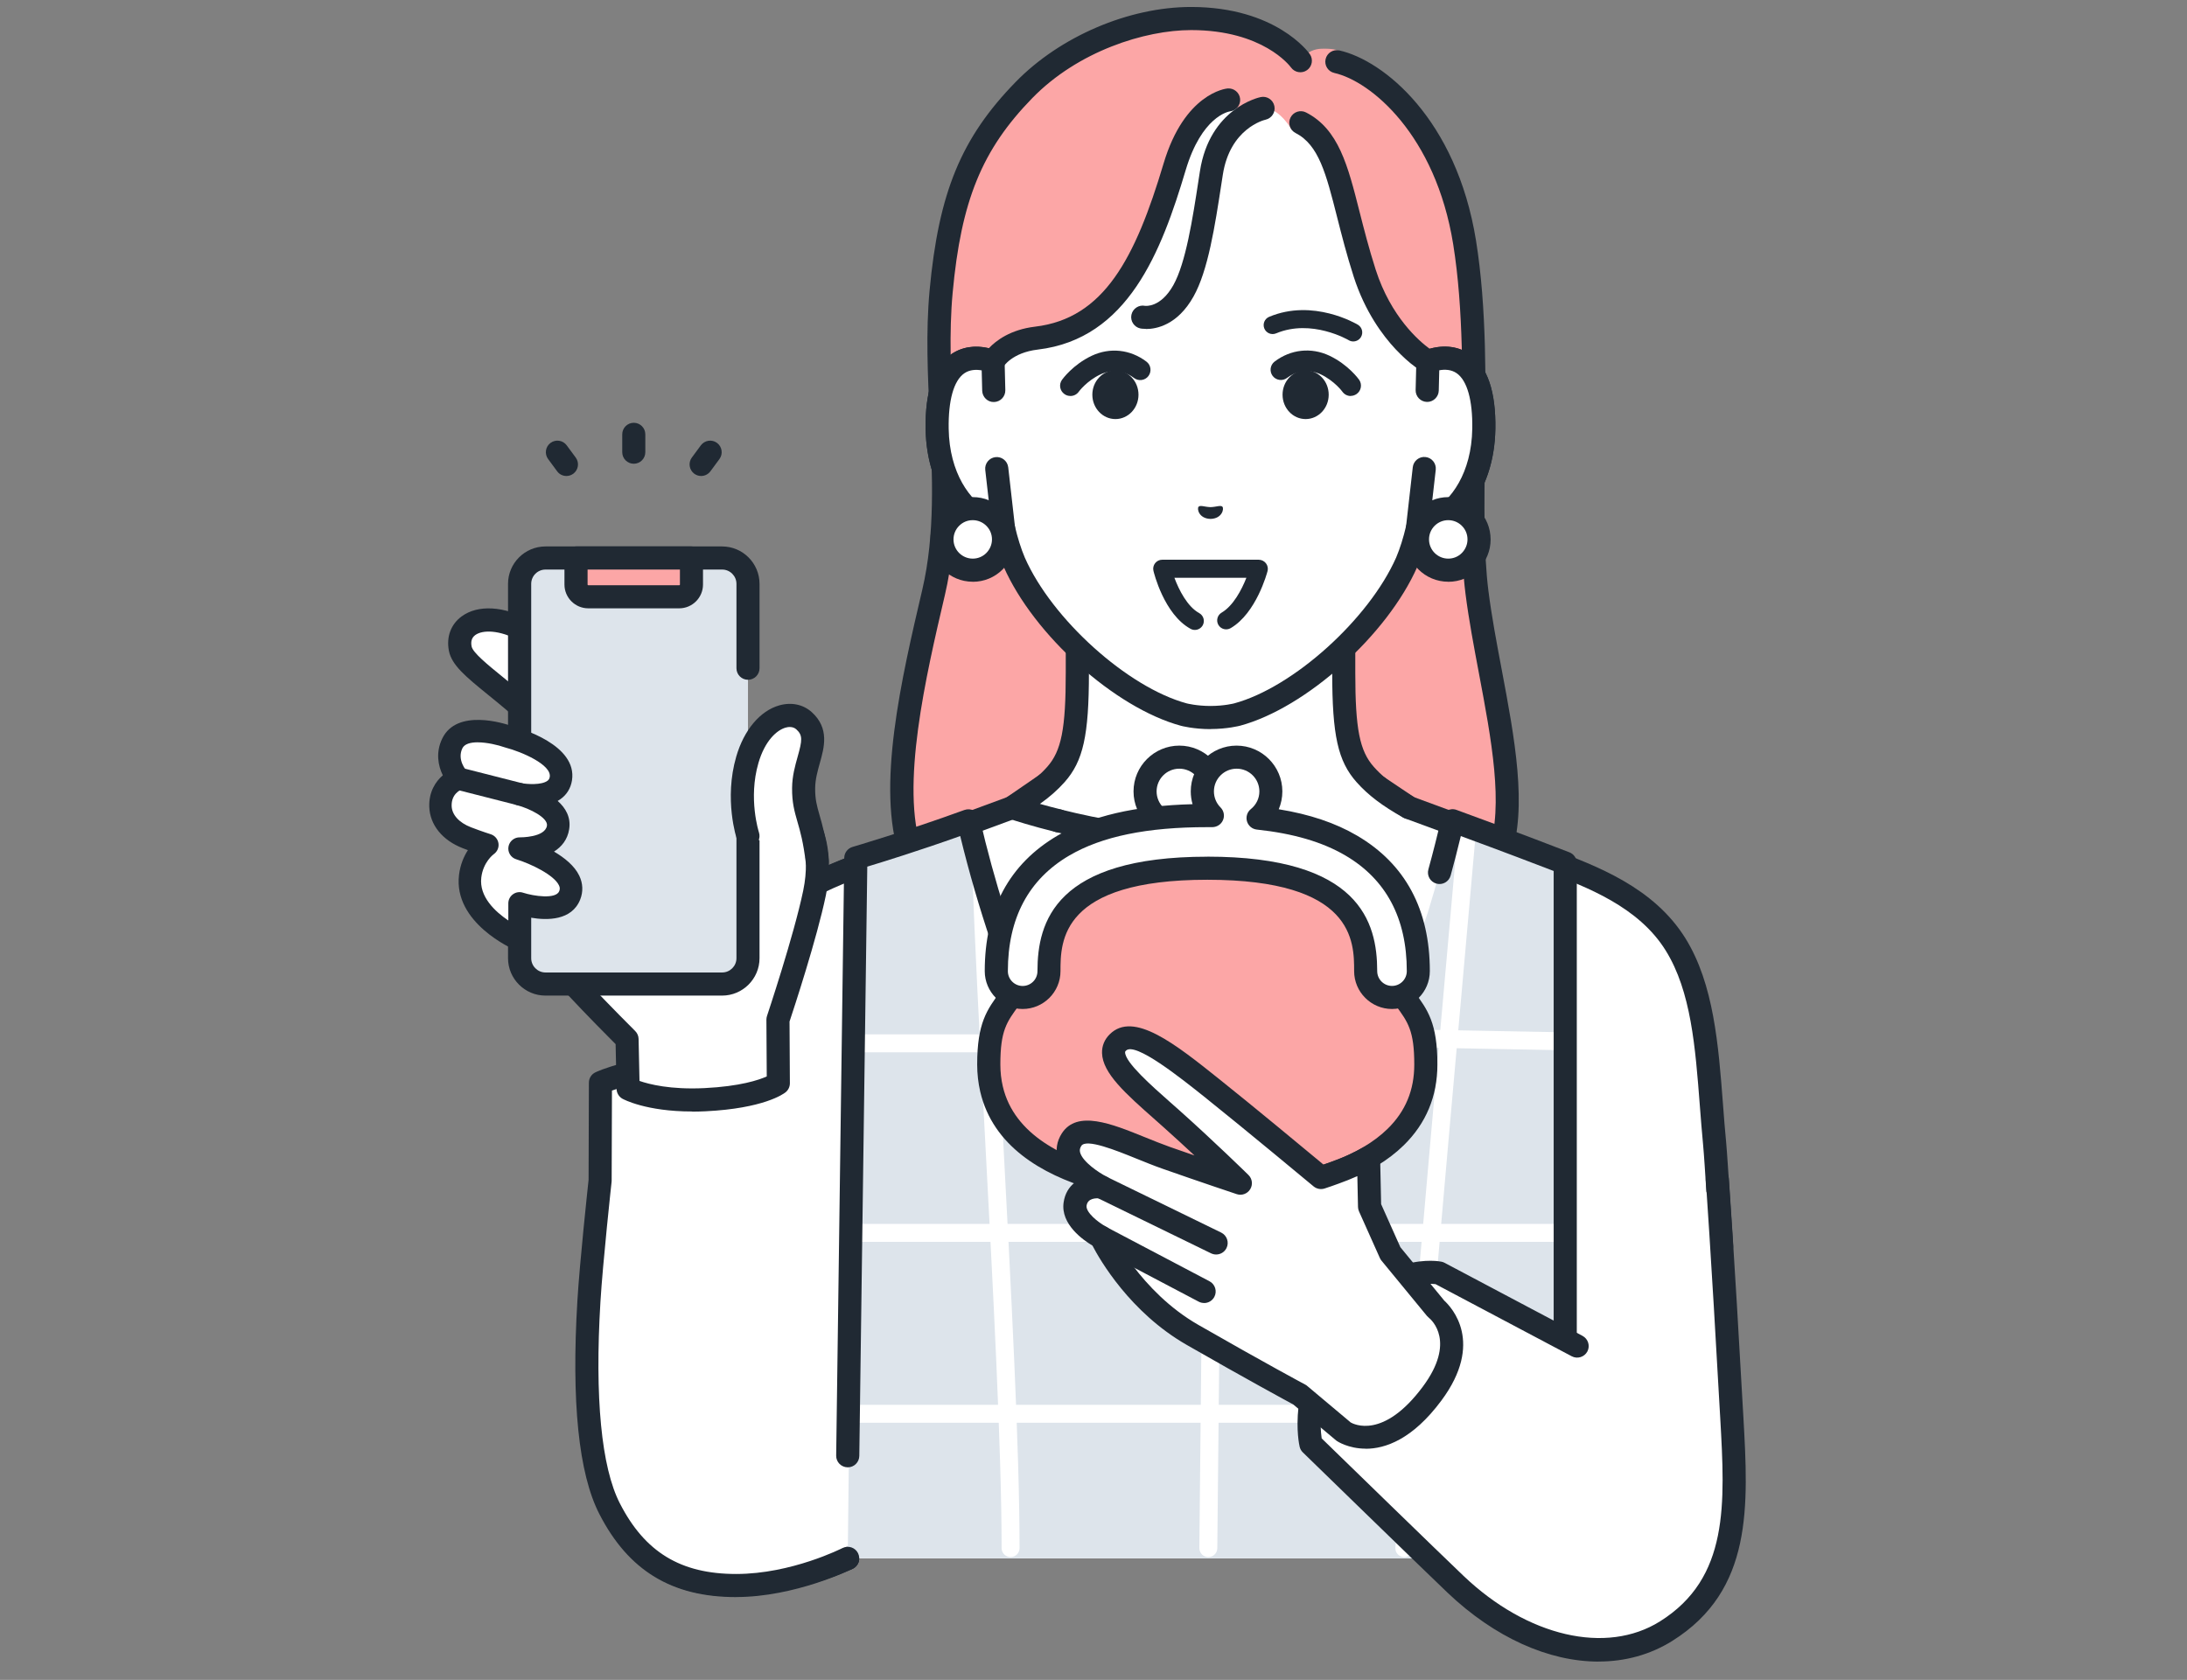 <?xml version="1.0" encoding="UTF-8"?>
<svg id="b" data-name="デザイン" xmlns="http://www.w3.org/2000/svg" viewBox="0 0 436 335">
  <rect x="0" y="0" width="436" height="335" fill="#808080" stroke="none"/>
  <g>
    <path d="M341.83,228.07c-1.36-14.21-1.25-29.21-7.78-39.74-5.75-9.26-16.13-13.35-25.56-16.88h-134.33c-9.42,3.53-19.81,7.62-25.56,16.88-6.53,10.52-6.42,25.53-7.78,39.74-.17,1.79-.79,6.95-.79,6.95l8.97,54.79,19.99,20.96h144.66l29.57-62.2-.89-13.4s-.33-5.3-.5-7.09Z" style="fill: #fff; stroke-width: 0px;"/>
    <path d="M313.65,313.07c-.33,0-.67-.07-.99-.22-1.15-.55-1.64-1.92-1.09-3.07l29.31-61.66-.85-12.8c0-.06-.33-5.29-.5-7.02-.25-2.59-.45-5.23-.65-7.78-.9-11.73-1.74-22.81-6.8-30.96-5.4-8.71-15.66-12.66-24.02-15.79h-133.5c-8.36,3.14-18.61,7.08-24.02,15.79-5.06,8.15-5.9,19.23-6.8,30.96-.19,2.55-.4,5.2-.65,7.78-.15,1.56-.62,5.51-.75,6.68l8.81,53.77,19.5,20.44c.88.92.84,2.38-.08,3.25s-2.38.84-3.25-.08l-19.99-20.96c-.32-.33-.53-.76-.61-1.22l-8.97-54.79c-.03-.21-.04-.43-.01-.64,0-.05.61-5.15.78-6.9.24-2.54.44-5.16.64-7.69.9-11.77,1.83-23.93,7.48-33.04,6.32-10.18,17.62-14.42,26.71-17.82.26-.1.53-.15.81-.15h134.33c.28,0,.55.05.81.15,9.08,3.41,20.39,7.65,26.71,17.82,5.65,9.1,6.58,21.27,7.48,33.04.19,2.53.39,5.15.64,7.69.17,1.81.49,6.95.51,7.17l.89,13.39c.03.39-.05.79-.22,1.14l-29.57,62.2c-.39.83-1.22,1.31-2.08,1.31Z" style="fill: #202933; stroke-width: 0px;"/>
  </g>
  <g>
    <path d="M148.6,188.33c-4.19,7.25-8.69,26.06-15.23,45.59-7.13,21.29-14.19,43.56-13.04,55.89,3.92,41.96,48.66,20.96,48.66,20.96l32.77-149.72-27.61,10.4c-9.42,3.53-20.1,7.45-25.56,16.88Z" style="fill: #fff; stroke-width: 0px;"/>
    <path d="M146.15,318.34c-5.05,0-10.23-.93-14.79-3.53-7.72-4.41-12.2-12.75-13.32-24.78-1.18-12.69,5.84-35.04,13.14-56.84,2.38-7.1,4.52-14.23,6.41-20.52,3.47-11.54,6.21-20.65,9.01-25.49,5.8-10.03,16.75-14.14,26.4-17.76l27.95-10.53c1.19-.45,2.52.15,2.97,1.34s-.15,2.52-1.34,2.97l-27.96,10.53c-8.93,3.35-19.05,7.14-24.03,15.75-2.53,4.37-5.33,13.7-8.58,24.51-1.9,6.32-4.06,13.49-6.46,20.66-7.14,21.33-14.03,43.15-12.93,54.95.98,10.45,4.68,17.59,11.02,21.21,13.31,7.61,34.16-2.02,34.37-2.12,1.15-.54,2.52-.04,3.06,1.11.54,1.15.04,2.52-1.11,3.06-.66.31-11.88,5.49-23.82,5.49Z" style="fill: #202933; stroke-width: 0px;"/>
  </g>
  <g>
    <g>
      <path d="M259.24,12.1s-5.91-8.38-21.71-8.41c-10.55-.02-24.15,4.77-33.39,14.26-10.11,10.37-14.71,20.59-16.53,40.22-1.81,19.64,3.04,40.57-1.5,59.93-4.08,17.44-9.07,39.09-4.52,52.12,8.13,23.29,38.26,20.79,38.26,20.79h40.83s30.12,2.5,38.26-20.79c4.55-13.03-2.28-34.35-4.52-52.12-2.24-17.77,1.32-46.24-2.46-69.75-3.78-23.51-16.44-35.59-24.11-37.31,0,0,.04-1.49-4.48-1.32-2.84.11-4.14,2.39-4.14,2.39Z" style="fill: #fca6a6; stroke-width: 0px;"/>
      <path d="M262.92,193.37c-1.21,0-2.02-.04-2.31-.06h-40.68c-2.1.14-32.15,1.61-40.51-22.33-4.82-13.82.32-35.76,4.45-53.4,2.58-11.01,2.02-22.9,1.48-34.39-.39-8.32-.8-16.92-.03-25.23,1.81-19.57,6.3-30.47,17.17-41.62,8.86-9.09,22.57-14.95,34.96-14.95h.08c16.8.04,23.32,9.01,23.59,9.39.73,1.04.48,2.48-.55,3.21-1.04.73-2.46.49-3.2-.54-.25-.34-5.61-7.42-19.84-7.45h-.06c-9.2,0-22.54,4.19-31.67,13.56-10.03,10.29-14.19,20.45-15.88,38.83-.74,7.99-.34,16.43.05,24.59.56,11.81,1.13,24.01-1.59,35.65-3.78,16.16-8.97,38.28-4.59,50.83,7.44,21.31,35.61,19.28,35.9,19.25.06,0,.13,0,.19,0h40.83c.06,0,.13,0,.19,0,.28.02,28.45,2.05,35.89-19.25,3.05-8.73.51-22.15-1.94-35.13-1-5.31-2.04-10.8-2.69-15.94-1-7.93-.87-17.9-.73-28.46.17-13.21.37-28.18-1.72-41.22-3.51-21.8-16.4-32.52-23.7-34.16-1.24-.28-2.02-1.51-1.74-2.75.28-1.24,1.51-2.02,2.75-1.74,8.81,1.98,23.34,13.71,27.24,37.92,2.16,13.43,1.96,28.61,1.78,42.01-.14,10.39-.27,20.21.69,27.82.63,5,1.65,10.42,2.64,15.66,2.56,13.57,5.22,27.61,1.76,37.5-7.22,20.66-30.58,22.39-38.2,22.39Z" style="fill: #202933; stroke-width: 0px;"/>
    </g>
    <g>
      <path d="M220.34,299.85l-26.41-23.53-11.74-108.06,19.58-7.21,6.84-4.7s21.33-2.04,32.72-2.04,33.27,2.52,33.27,2.52l6.29,4.22,19.58,7.21-11.74,108.06-26.41,23.53h-41.96Z" style="fill: #fff; stroke-width: 0px;"/>
      <path d="M262.31,302.15h-41.96c-.56,0-1.11-.21-1.53-.58l-26.41-23.53c-.43-.38-.7-.9-.76-1.47l-11.74-108.06c-.11-1.05.5-2.04,1.49-2.41l19.31-7.11,6.6-4.54c.32-.22.7-.36,1.09-.39.88-.08,21.57-2.05,32.93-2.05s32.62,2.43,33.53,2.53c.37.04.72.17,1.02.38l6.06,4.06,19.33,7.12c.99.37,1.61,1.36,1.49,2.41l-11.74,108.06c-.06.57-.33,1.09-.76,1.47l-26.41,23.53c-.42.38-.97.58-1.53.58ZM221.22,297.54h40.21l25.1-22.36,11.46-105.39-17.9-6.59c-.17-.06-.33-.15-.49-.25l-5.82-3.9c-3.48-.39-22.48-2.44-32.45-2.44s-28.39,1.64-31.91,1.97l-6.34,4.36c-.16.11-.33.2-.51.26l-17.9,6.59,11.46,105.39,25.1,22.36Z" style="fill: #202933; stroke-width: 0px;"/>
    </g>
    <g>
      <path d="M272.16,154.46c-3.28-3.69-4.28-8.4-4.28-20.35v-37.17l-26.56,6.54-26.56-6.54v37.17c0,11.96-1,16.66-4.28,20.35-1.72,1.93-4.11,4.02-8.72,6.59,1.32.44,4.63,1.49,9.21,2.63l69.9-2.63c-4.61-2.57-7-4.65-8.72-6.59Z" style="fill: #fff; stroke-width: 0px;"/>
      <path d="M210.98,165.98c-.18,0-.37-.02-.56-.07-4.7-1.17-8.12-2.26-9.37-2.68-.87-.29-1.48-1.06-1.57-1.97-.09-.91.37-1.78,1.17-2.23,4.73-2.64,6.83-4.65,8.12-6.1,2.83-3.19,3.7-7.59,3.7-18.82v-37.17c0-.71.33-1.38.88-1.81.56-.44,1.28-.59,1.97-.42l26.01,6.4,26.01-6.4c.69-.17,1.41-.01,1.97.42.56.44.88,1.1.88,1.81v37.17c0,11.24.86,15.63,3.7,18.82,1.29,1.46,3.38,3.46,8.12,6.1,1.11.62,1.51,2.02.89,3.13-.62,1.11-2.02,1.51-3.13.89-4.17-2.32-7.04-4.5-9.32-7.07-3.72-4.19-4.86-9.3-4.86-21.88v-34.23l-23.7,5.84c-.36.09-.74.09-1.1,0l-23.7-5.84v34.23c0,12.58-1.14,17.69-4.86,21.88-1.37,1.54-2.96,2.95-4.91,4.33,1.24.35,2.66.73,4.24,1.12,1.23.31,1.98,1.56,1.68,2.79-.26,1.05-1.2,1.75-2.23,1.75Z" style="fill: #202933; stroke-width: 0px;"/>
    </g>
    <g>
      <path d="M241.33,167.77c4.92,0,12.43-.69,18.96-1.52l-49.31-2.57c7.67,1.91,18.91,4.09,30.35,4.09Z" style="fill: #fff; stroke-width: 0px;"/>
      <path d="M241.33,170.07c-11.76,0-23.3-2.26-30.9-4.16-1.23-.31-1.98-1.56-1.68-2.79.31-1.23,1.56-1.98,2.79-1.68,7.35,1.84,18.49,4.02,29.79,4.02,4.26,0,11.24-.56,18.67-1.5,1.24-.16,2.41.73,2.57,1.99.16,1.26-.73,2.41-2,2.57-7.61.96-14.81,1.54-19.25,1.54Z" style="fill: #202933; stroke-width: 0px;"/>
    </g>
  </g>
  <g>
    <g>
      <path d="M252.83,21.61c-2.84-.87-14.87-1-18.64,11.67-5.34,17.93-11.81,32.29-27.54,34.16-6.56.78-8.66,4.67-8.66,4.67h0s0,0,0,0c-4.8-1.82-11.37-.63-11.14,13.42.2,12.45,7.7,19.12,13.23,19.81h0c.55,2.38,1.25,4.7,2.14,6.77,5.73,13,21.28,27,33.8,30.39,0,0,2.24.59,5.32.59s5.32-.59,5.32-.59c12.52-3.39,28.07-17.39,33.8-30.39.88-2.07,1.58-4.39,2.14-6.77h0c5.53-.69,13.03-7.36,13.23-19.81.23-14.06-6.34-15.24-11.14-13.42,0,0,0,0,0,0h0s-8.51-4.88-12.6-17.61c-4.89-15.21-6.85-24.63-14.58-28.61,0,0-.56-1.05-1.55-2.14-.79-.87-1.85-1.76-3.12-2.15Z" style="fill: #fff; stroke-width: 0px;"/>
      <path d="M228.48,65.59c-.65,0-1.07-.08-1.13-.09-1.24-.26-2.05-1.48-1.79-2.72.26-1.24,1.48-2.05,2.72-1.79.08,0,3.09.42,5.64-4.13,2.48-4.43,3.84-13.22,5.03-20.98l.27-1.74c1.94-12.49,11.69-14.7,12.11-14.78,1.24-.27,2.47.53,2.73,1.78.26,1.24-.52,2.45-1.76,2.73-.32.07-7.09,1.75-8.52,10.99l-.27,1.74c-1.31,8.54-2.67,17.37-5.57,22.53-3.21,5.73-7.45,6.48-9.45,6.48Z" style="fill: #202933; stroke-width: 0px;"/>
      <path d="M241.33,145.4c-3.35,0-5.81-.64-5.91-.67-13.15-3.57-29.32-18.08-35.32-31.69-.72-1.69-1.36-3.6-1.92-5.73-6.74-1.8-13.45-9.59-13.65-21.75-.12-7.43,1.58-12.44,5.05-14.88,2.11-1.48,4.75-1.91,7.56-1.24,1.44-1.53,4.29-3.71,9.22-4.3,13.74-1.63,19.98-13.66,25.61-32.53,4.17-14,12.4-14.94,12.75-14.97,1.26-.11,2.39.81,2.51,2.07.12,1.25-.79,2.36-2.03,2.5-.31.05-5.63,1.02-8.82,11.71-4.83,16.2-11.48,33.65-29.48,35.79-5.17.61-6.86,3.4-6.93,3.51-.57.98-1.78,1.41-2.82,1.02h0c-1.13-.43-3.27-.97-4.93.2-2.09,1.47-3.18,5.38-3.09,11.04.18,11.17,6.67,17,11.21,17.57.96.12,1.74.82,1.96,1.76.57,2.45,1.25,4.6,2.01,6.39,5.41,12.28,20.51,25.88,32.29,29.07,0,0,2,.51,4.72.51s4.72-.51,4.74-.52c11.76-3.19,26.85-16.79,32.28-29.09.75-1.77,1.43-3.92,2-6.36.22-.94,1-1.64,1.96-1.76,4.55-.57,11.03-6.39,11.21-17.56.09-5.65-1.01-9.57-3.09-11.04-1.66-1.17-3.8-.62-4.93-.2-.15.06-.3.1-.46.12-1.94.32-6.01-3.89-6.8-4.73-2.57-2.74-6.1-7.47-8.35-14.45-1.4-4.35-2.41-8.35-3.31-11.88-2.2-8.67-3.65-14.41-8.29-16.79-1.13-.58-1.58-1.97-.99-3.1.58-1.13,1.97-1.58,3.1-.99,6.48,3.33,8.32,10.58,10.64,19.75.88,3.46,1.88,7.39,3.23,11.6,3.03,9.41,8.67,14.25,10.76,15.77,2.96-.83,5.8-.46,8.05,1.12,3.47,2.44,5.17,7.44,5.05,14.88-.2,12.16-6.91,19.95-13.65,21.75-.55,2.12-1.19,4.04-1.9,5.7-6.01,13.64-22.18,28.15-35.32,31.71-.12.03-2.58.67-5.93.67Z" style="fill: #202933; stroke-width: 0px;"/>
      <g>
        <path d="M284.68,72.11l-.14,5.76-.59,15.57-1.35,11.9c5.53-.69,13.03-7.36,13.23-19.81.23-14.06-6.34-15.24-11.14-13.42Z" style="fill: #fff; stroke-width: 0px;"/>
        <path d="M282.59,107.64c-.6,0-1.18-.24-1.62-.67-.5-.5-.75-1.2-.67-1.9l1.35-11.9c.14-1.26,1.29-2.18,2.55-2.03,1.26.14,2.17,1.28,2.03,2.55l-.95,8.34c3.97-2.17,8.09-7.67,8.23-16.55.09-5.65-1.01-9.57-3.09-11.04-1.1-.77-2.4-.8-3.49-.6l-.1,4.06c-.03,1.27-1.12,2.29-2.36,2.25-1.27-.03-2.28-1.09-2.25-2.36l.14-5.76c.02-.94.61-1.77,1.49-2.1,3.42-1.3,6.69-1.04,9.21.73,3.47,2.44,5.17,7.44,5.05,14.88-.21,13.12-8.01,21.16-15.25,22.06-.09.01-.19.02-.28.02Z" style="fill: #202933; stroke-width: 0px;"/>
      </g>
      <g>
        <path d="M198.12,77.86l-.14-5.76c-4.8-1.82-11.37-.64-11.14,13.42.2,12.45,7.7,19.12,13.23,19.81l-1.35-11.9-.59-15.57Z" style="fill: #fff; stroke-width: 0px;"/>
        <path d="M200.06,107.64c-.09,0-.19,0-.28-.02-7.23-.9-15.03-8.94-15.25-22.06-.12-7.43,1.58-12.44,5.05-14.88,2.52-1.77,5.79-2.03,9.21-.73.88.33,1.46,1.16,1.49,2.1l.14,5.76c.03,1.27-.98,2.33-2.25,2.36-1.26.05-2.32-.98-2.36-2.25l-.1-4.06c-1.09-.19-2.39-.17-3.49.6-2.09,1.47-3.18,5.38-3.09,11.04.14,8.88,4.27,14.38,8.24,16.55l-.95-8.34c-.14-1.26.76-2.4,2.03-2.55,1.26-.15,2.4.76,2.55,2.03l1.35,11.9c.08.7-.17,1.4-.67,1.9-.43.43-1.02.67-1.62.67Z" style="fill: #202933; stroke-width: 0px;"/>
      </g>
    </g>
    <g>
      <g>
        <path d="M282.59,107.57c0,3.39,2.75,6.14,6.14,6.13,3.39,0,6.14-2.75,6.13-6.14,0-3.39-2.75-6.14-6.14-6.13-3.39,0-6.14,2.75-6.13,6.14Z" style="fill: #fff; stroke-width: 0px;"/>
        <path d="M288.73,116.01c-4.65,0-8.44-3.78-8.44-8.43h0c0-2.26.88-4.38,2.47-5.97,1.59-1.6,3.71-2.47,5.97-2.48h0c2.25,0,4.37.88,5.96,2.47,1.6,1.59,2.47,3.71,2.48,5.97,0,2.25-.87,4.37-2.47,5.97-1.59,1.6-3.71,2.48-5.97,2.48h0ZM284.89,107.57c0,2.11,1.72,3.83,3.84,3.83h0c1.02,0,1.99-.4,2.71-1.13.72-.73,1.12-1.69,1.12-2.71,0-1.03-.4-1.99-1.13-2.71-.72-.72-1.69-1.12-2.71-1.12h0c-2.12,0-3.84,1.72-3.83,3.84h0Z" style="fill: #202933; stroke-width: 0px;"/>
      </g>
      <g>
        <path d="M187.79,107.57c0,3.39,2.75,6.14,6.14,6.13,3.39,0,6.14-2.75,6.13-6.14s-2.75-6.14-6.14-6.13c-3.39,0-6.14,2.75-6.13,6.14Z" style="fill: #fff; stroke-width: 0px;"/>
        <path d="M193.93,116.01c-4.65,0-8.44-3.78-8.44-8.43h0c0-2.26.88-4.38,2.47-5.97,1.59-1.6,3.71-2.47,5.97-2.48h0c2.25,0,4.37.88,5.96,2.47,1.6,1.59,2.47,3.71,2.48,5.97,0,2.25-.87,4.37-2.47,5.97-1.59,1.6-3.71,2.48-5.97,2.48h0ZM190.09,107.57c0,2.11,1.72,3.83,3.84,3.83h0c1.02,0,1.99-.4,2.71-1.13.72-.73,1.12-1.69,1.12-2.71,0-1.03-.4-1.99-1.13-2.71-.72-.72-1.69-1.12-2.71-1.12h0c-1.03,0-1.99.4-2.71,1.13-.72.72-1.12,1.69-1.12,2.71h0Z" style="fill: #202933; stroke-width: 0px;"/>
      </g>
    </g>
    <g>
      <path d="M238.95,101.06c.33-.38,1.22.04,2.38.07,1.17-.03,2.06-.45,2.38-.07.34.39-.05,2.36-2.38,2.42-2.33-.06-2.73-2.02-2.39-2.42Z" style="fill: #202933; stroke-width: 0px;"/>
      <path d="M238.21,125.62c-.29,0-.59-.07-.86-.22-5.28-2.89-7.32-11.21-7.4-11.57-.13-.53,0-1.1.34-1.53.34-.43.86-.68,1.4-.68h19.27c.55.01,1.08.27,1.42.71.34.44.46,1.01.32,1.55-.09.34-2.23,8.38-7.35,11.38-.86.5-1.95.21-2.45-.64-.5-.85-.21-1.95.64-2.45,2.32-1.36,4-4.56,4.94-6.95h-14.35c.91,2.44,2.59,5.75,4.94,7.04.87.48,1.18,1.56.71,2.43-.33.59-.94.93-1.57.93Z" style="fill: #202933; stroke-width: 0px;"/>
      <g>
        <path d="M213.38,78.96c-.41,0-.83-.12-1.18-.38-.92-.65-1.14-1.92-.48-2.84.09-.12,2.16-3.01,5.92-4.79,3.62-1.71,7.7-1.28,10.92,1.17.9.68,1.07,1.97.39,2.87-.68.9-1.97,1.07-2.87.39-2.92-2.22-5.86-1.12-6.69-.72-2.76,1.31-4.32,3.44-4.33,3.46-.4.56-1.03.85-1.67.85Z" style="fill: #202933; stroke-width: 0px;"/>
        <ellipse cx="222.37" cy="78.71" rx="4.6" ry="4.86" style="fill: #202933; stroke-width: 0px;"/>
        <path d="M269.28,78.97c-.64,0-1.27-.3-1.67-.87,0-.01-1.57-2.15-4.33-3.46-.83-.39-3.76-1.5-6.69.72-.9.68-2.18.51-2.87-.39-.68-.9-.51-2.18.39-2.87,3.21-2.44,7.3-2.88,10.92-1.17,3.76,1.78,5.83,4.67,5.92,4.79.65.92.43,2.2-.49,2.85-.36.25-.77.38-1.18.38Z" style="fill: #202933; stroke-width: 0px;"/>
        <path d="M269.78,68.09c-.31,0-.63-.08-.92-.26-.07-.04-7.38-4.32-14.46-1.35-.91.38-1.96-.05-2.34-.96-.38-.91.05-1.96.96-2.34,8.77-3.68,17.33,1.37,17.69,1.58.85.51,1.12,1.61.61,2.46-.34.56-.93.87-1.54.87Z" style="fill: #202933; stroke-width: 0px;"/>
        <ellipse cx="260.29" cy="78.71" rx="4.6" ry="4.86" style="fill: #202933; stroke-width: 0px;"/>
      </g>
    </g>
  </g>
  <g>
    <path d="M289.58,163.67c-1.44,6.25-3.11,12.36-4.93,18.31l-7.29,20.92c-15.69,40.31-36.03,63.5-36.03,63.5,0,0-34.43-42.81-48.26-102.73-12.06,4.39-22.46,7.41-22.46,7.41l-1.61,139.68h143.04s0-138.65,0-138.65c0,0-10.4-4.05-22.46-8.44Z" style="fill: #dde4eb; stroke-width: 0px;"/>
    <g>
      <path d="M201.47,310.51c-.99,0-1.79-.8-1.79-1.79,0-19.62-1.7-51.69-3.35-82.71-1.05-19.8-2.04-38.49-2.48-52.12-.03-.99.74-1.82,1.73-1.85,1.03-.03,1.82.74,1.85,1.73.44,13.59,1.43,32.27,2.48,52.05,1.65,31.06,3.35,63.18,3.35,82.9,0,.99-.8,1.79-1.79,1.79Z" style="fill: #fff; stroke-width: 0px;"/>
      <path d="M279.96,310.51s-.1,0-.14,0c-.99-.08-1.72-.94-1.64-1.93,2.36-29.65,12.48-142.84,12.58-143.98.09-.98.94-1.71,1.94-1.62.98.09,1.71.96,1.62,1.94-.1,1.14-10.21,114.31-12.58,143.95-.07.94-.86,1.65-1.78,1.65Z" style="fill: #fff; stroke-width: 0px;"/>
      <path d="M240.89,310.51h-.02c-.99-.01-1.78-.82-1.77-1.81l.43-42.31c.01-.98.81-1.77,1.79-1.77h.02c.99,0,1.78.82,1.77,1.81l-.43,42.31c0,.98-.81,1.77-1.79,1.77Z" style="fill: #fff; stroke-width: 0px;"/>
      <path d="M207.35,209.85h-37.17c-.99,0-1.79-.8-1.79-1.79s.8-1.79,1.79-1.79h37.17c.99,0,1.79.8,1.79,1.79s-.8,1.79-1.79,1.79Z" style="fill: #fff; stroke-width: 0px;"/>
      <path d="M225.52,247.65h-55.77c-.99,0-1.79-.8-1.79-1.79s.8-1.79,1.79-1.79h55.77c.99,0,1.79.8,1.79,1.79s-.8,1.79-1.79,1.79Z" style="fill: #fff; stroke-width: 0px;"/>
      <path d="M312.04,283.73h-142.71c-.99,0-1.79-.8-1.79-1.79s.8-1.79,1.79-1.79h142.71c.99,0,1.79.8,1.79,1.79s-.8,1.79-1.79,1.79Z" style="fill: #fff; stroke-width: 0px;"/>
      <path d="M312.04,209.44s-.02,0-.03,0l-36.3-.67c-.99-.02-1.78-.83-1.76-1.82.02-.98.82-1.76,1.79-1.76.01,0,.02,0,.03,0l36.3.67c.99.02,1.78.83,1.76,1.82-.02.98-.82,1.76-1.79,1.76Z" style="fill: #fff; stroke-width: 0px;"/>
      <path d="M312.04,247.65h-54.91c-.99,0-1.79-.8-1.79-1.79s.8-1.79,1.79-1.79h54.91c.99,0,1.79.8,1.79,1.79s-.8,1.79-1.79,1.79Z" style="fill: #fff; stroke-width: 0px;"/>
    </g>
    <path d="M169,292.61h-.03c-1.27-.02-2.29-1.06-2.27-2.33l1.61-119.21c.01-1.01.69-1.9,1.66-2.18.1-.03,10.47-3.06,22.31-7.37.62-.22,1.31-.17,1.89.14.58.31,1,.86,1.14,1.51,11.8,51.15,39.09,90.16,46.13,99.61,5.06-6.05,19.93-25.42,32.48-57.66.46-1.18,1.8-1.77,2.98-1.31,1.18.46,1.77,1.8,1.31,2.98-15.67,40.27-34.42,60.38-35.21,61.21-.46.48-1.11.74-1.76.72-.66-.03-1.28-.34-1.7-.86-.34-.43-33.95-42.69-48.11-101.14-8.22,2.93-15.42,5.16-18.53,6.1l-1.59,117.52c-.02,1.26-1.04,2.27-2.3,2.27Z" style="fill: #202933; stroke-width: 0px;"/>
    <path d="M312.04,313.07c-1.27,0-2.3-1.03-2.3-2.3v-137.08c-2.99-1.15-10.22-3.92-18.51-6.96-.63,2.61-1.31,5.24-2.03,7.87-.34,1.23-1.61,1.95-2.83,1.61-1.23-.34-1.95-1.6-1.61-2.83.94-3.42,1.81-6.85,2.58-10.22.15-.64.56-1.19,1.14-1.51.58-.32,1.27-.37,1.89-.14,11.94,4.35,22.4,8.42,22.51,8.46.88.34,1.47,1.2,1.47,2.15v138.65c0,1.27-1.03,2.3-2.3,2.3Z" style="fill: #202933; stroke-width: 0px;"/>
  </g>
  <g>
    <g>
      <path d="M342.33,235.16l-27.91,33.28-27.5-14.57s-10.2-2.14-19.2,10.48c-9,12.63-6.38,23.63-6.38,23.63,0,0,23.16,22.55,28.8,27.94,14.57,13.89,31.15,16.18,42,9.37,15.4-9.66,13.98-26.36,13-44.11-1.82-32.7-2.81-46.01-2.81-46.01Z" style="fill: #fff; stroke-width: 0px;"/>
      <path d="M318.67,331.35c-9.88,0-20.65-4.75-30.12-13.77-5.59-5.33-28.59-27.73-28.82-27.95-.31-.3-.53-.69-.63-1.12-.12-.49-2.75-12.17,6.75-25.5,9.76-13.69,21.07-11.5,21.54-11.4.21.04.42.12.61.22l27.5,14.57c1.12.6,1.55,1.99.96,3.11-.6,1.12-1.99,1.55-3.11.96l-27.16-14.39c-1.55-.19-9.34-.55-16.58,9.6-7.14,10.01-6.47,18.82-6.12,21.16,3.48,3.39,23.16,22.54,28.26,27.4,12.74,12.15,28.49,15.8,39.19,9.09,13.8-8.66,12.97-23.41,12.01-40.5l-.09-1.54c-1.8-32.3-2.79-45.83-2.8-45.97-.09-1.27.86-2.37,2.13-2.47,1.26-.09,2.37.86,2.47,2.13,0,.13,1.01,13.7,2.81,46.05l.09,1.53c1,17.77,1.95,34.55-14.16,44.66-4.42,2.77-9.43,4.12-14.69,4.12Z" style="fill: #202933; stroke-width: 0px;"/>
    </g>
    <g>
      <g>
        <path d="M278.75,197.28c-.29-.4-.58-.83-.88-1.29-3.84-5.83.74-8.05-7.17-19.45-7.91-11.4-52.13-11.4-60.03,0-7.91,11.4-3.33,13.62-7.17,19.45-3.84,5.83-6.38,6.81-6.38,16.29,0,1.75.19,3.38.55,4.9,5.01,21.54,43.02,20.78,43.02,20.78,0,0,43.57.88,43.57-25.68,0-8.73-2.16-10.25-5.5-15Z" style="fill: #fca6a6; stroke-width: 0px;"/>
        <path d="M239.96,240.27c-5.42,0-39.49-.88-44.54-22.57-.4-1.73-.61-3.56-.61-5.42,0-8.28,1.94-10.91,4.63-14.55.67-.91,1.37-1.85,2.13-3.01,1.25-1.91,1.37-3.2,1.55-5.17.28-3.16.64-7.1,5.65-14.33,4.88-7.03,19.68-9.54,31.91-9.54s27.03,2.51,31.91,9.54c5.01,7.23,5.37,11.17,5.65,14.33.18,1.96.29,3.26,1.55,5.17.29.44.57.84.84,1.23.45.64.88,1.22,1.29,1.77,2.69,3.64,4.64,6.27,4.64,14.55,0,6.34-2.26,11.76-6.71,16.12-12.5,12.25-38.13,11.87-39.21,11.86-.09,0-.33,0-.68,0ZM240.64,235.66c.33.02,24.87.35,35.99-10.55,3.58-3.51,5.32-7.71,5.32-12.83,0-6.76-1.25-8.45-3.73-11.82-.42-.57-.88-1.18-1.35-1.86,0,0,0,0,0,0-.3-.42-.6-.87-.92-1.35-1.89-2.87-2.09-5.11-2.29-7.28-.25-2.76-.53-5.89-4.85-12.12-3.09-4.45-14.65-7.56-28.12-7.56s-25.04,3.11-28.12,7.56c-4.32,6.23-4.6,9.36-4.85,12.12-.2,2.17-.4,4.41-2.29,7.28-.83,1.26-1.59,2.3-2.27,3.21-2.48,3.36-3.73,5.05-3.73,11.81,0,1.51.16,2.98.49,4.38,4.53,19.47,40.37,19.02,40.73,19Z" style="fill: #202933; stroke-width: 0px;"/>
      </g>
      <g>
        <path d="M241.95,157.82c0,3.77-3.06,6.83-6.83,6.83s-6.83-3.06-6.83-6.83,3.06-6.83,6.83-6.83,6.83,3.06,6.83,6.83Z" style="fill: #fff; stroke-width: 0px;"/>
        <path d="M235.11,166.95c-5.04,0-9.13-4.1-9.13-9.13s4.1-9.13,9.13-9.13,9.13,4.1,9.13,9.13-4.1,9.13-9.13,9.13ZM235.11,153.29c-2.5,0-4.53,2.03-4.53,4.53s2.03,4.53,4.53,4.53,4.53-2.03,4.53-4.53-2.03-4.53-4.53-4.53Z" style="fill: #202933; stroke-width: 0px;"/>
      </g>
      <g>
        <path d="M269.37,168.62c-4.87-2.85-11-4.66-18.58-5.47,1.56-1.25,2.56-3.17,2.56-5.32,0-3.77-3.06-6.83-6.83-6.83s-6.83,3.06-6.83,6.83c0,1.88.76,3.59,2,4.83-.33,0-.66-.01-1-.01-12.43,0-21.82,1.96-28.69,5.98-8.88,5.2-13.38,13.62-13.38,25.04,0,2.9,2.35,5.25,5.25,5.25s5.25-2.35,5.25-5.25c0-9.56,3.59-20.53,31.57-20.53s31.57,10.97,31.57,20.53c0,2.9,2.35,5.25,5.25,5.25s5.25-2.35,5.25-5.25c0-11.42-4.5-19.84-13.38-25.04Z" style="fill: #fff; stroke-width: 0px;"/>
        <path d="M277.51,201.21c-4.16,0-7.55-3.39-7.55-7.55,0-5.92,0-18.22-29.27-18.22s-29.27,12.31-29.27,18.22c0,4.16-3.39,7.55-7.55,7.55s-7.55-3.39-7.55-7.55c0-12.29,4.89-21.39,14.52-27.03,6.67-3.91,15.5-5.96,26.91-6.26-.24-.82-.36-1.68-.36-2.55,0-5.04,4.1-9.13,9.13-9.13s9.13,4.1,9.13,9.13c0,1.24-.25,2.45-.72,3.56,6.17,1,11.3,2.73,15.6,5.25h0c9.63,5.64,14.52,14.74,14.52,27.03,0,4.16-3.39,7.55-7.55,7.55ZM240.69,170.83c30.36,0,33.87,13.03,33.87,22.83,0,1.62,1.32,2.95,2.95,2.95s2.95-1.32,2.95-2.95c0-10.54-4.12-18.3-12.24-23.06-4.61-2.7-10.38-4.39-17.66-5.17-.93-.1-1.7-.75-1.96-1.64-.26-.89.04-1.86.77-2.44,1.08-.87,1.7-2.15,1.7-3.53,0-2.5-2.03-4.53-4.53-4.53s-4.53,2.03-4.53,4.53c0,1.21.47,2.35,1.32,3.2.66.66.86,1.66.49,2.52-.36.86-1.21,1.4-2.14,1.41h-.98c-12.01-.01-21.01,1.84-27.53,5.66-8.12,4.76-12.24,12.51-12.24,23.06,0,1.62,1.32,2.95,2.95,2.95s2.95-1.32,2.95-2.95c0-9.8,3.51-22.83,33.87-22.83Z" style="fill: #202933; stroke-width: 0px;"/>
      </g>
    </g>
    <g>
      <g>
        <path d="M277.19,249.92l-4.16-9.3-.21-9.8s-2.19,1.3-4.92,2.36c-2.61,1.02-4.54,1.64-4.54,1.64,0,0-13.55-11.29-21.64-17.75-7.76-6.21-15.58-12.45-18.87-9.19-3.35,3.32,3.73,9.01,10.65,15.18,6.96,6.21,13.78,12.89,13.78,12.89,0,0-7.36-2.45-14.8-5.07-7.62-2.68-16.28-7.62-18.86-3.62-3.16,4.9,5.97,9.45,5.97,9.45,0,0-4.69-.63-5.27,3.41-.52,3.65,5.21,6.6,5.21,6.6,0,0,5.82,12.37,18.21,19.48,13.44,7.7,21.39,11.96,21.39,11.96l8.72,7.32s7.9,5.55,17.66-7.58c8.3-11.17.75-16.96.75-16.96l-9.06-11.02Z" style="fill: #fff; stroke-width: 0px;"/>
        <path d="M272.26,288.89c-3.48,0-5.7-1.5-5.74-1.53-.05-.04-.11-.08-.16-.12l-8.54-7.17c-1.36-.73-9.12-4.93-21.23-11.87-11.33-6.5-17.35-17.02-18.8-19.81-1.84-1.09-6.37-4.25-5.75-8.59.26-1.82,1.1-3.09,2.19-3.95-1.45-1.27-2.83-2.91-3.35-4.8-.48-1.73-.2-3.47.8-5.03,3.04-4.72,9.91-1.94,16.54.75,1.66.67,3.39,1.37,5.02,1.95,1.66.58,3.31,1.16,4.89,1.7-1.92-1.79-4.04-3.73-6.16-5.63l-1.71-1.52c-5.84-5.16-10.45-9.24-10.56-13.27-.04-1.42.49-2.72,1.54-3.75,4.75-4.71,13.09,1.96,21.93,9.03,6.75,5.39,17.4,14.23,20.68,16.96.79-.28,1.93-.69,3.23-1.19,2.52-.98,4.57-2.18,4.59-2.19.7-.42,1.58-.43,2.29-.03.71.4,1.16,1.14,1.18,1.96l.2,9.34,3.84,8.59,8.75,10.65c1.46,1.33,8.02,8.36-.58,19.93-5.77,7.77-11.21,9.61-15.09,9.61ZM269.21,283.63c.64.38,6.57,3.48,14.44-7.1,6.65-8.95,1.76-13.31,1.18-13.77-.12-.1-.26-.23-.36-.35l-9.06-11.02c-.13-.16-.24-.33-.32-.52l-4.16-9.3c-.13-.28-.19-.58-.2-.89l-.13-6.14c-.58.26-1.21.53-1.87.79-2.64,1.03-4.59,1.66-4.67,1.68-.75.24-1.57.08-2.18-.42-.13-.11-13.63-11.35-21.6-17.72-4.89-3.91-13.98-11.17-15.81-9.35-.18.18-.18.26-.17.35.06,2.03,5.23,6.61,9.01,9.95l1.73,1.53c6.92,6.17,13.79,12.89,13.85,12.96.77.75.91,1.93.35,2.84-.56.92-1.68,1.32-2.69.98-.07-.02-7.46-2.49-14.83-5.08-1.73-.61-3.5-1.33-5.21-2.02-3.97-1.61-9.97-4.04-10.94-2.52-.29.45-.36.85-.24,1.31.52,1.9,3.8,4.07,5.3,4.83,1.01.5,1.5,1.66,1.17,2.74-.33,1.08-1.39,1.76-2.5,1.6-.73-.08-2.46-.11-2.68,1.45-.18,1.29,2.24,3.32,3.99,4.23.45.23.81.61,1.02,1.07.05.11,5.69,11.82,17.27,18.46,13.25,7.6,21.25,11.88,21.33,11.92.14.07.27.16.39.27l8.61,7.23Z" style="fill: #202933; stroke-width: 0px;"/>
      </g>
      <path d="M242.45,250.17c-.34,0-.68-.08-1.01-.23l-22.87-11.15c-1.14-.56-1.62-1.94-1.06-3.08.56-1.14,1.94-1.62,3.08-1.06l22.87,11.15c1.14.56,1.62,1.94,1.06,3.08-.4.82-1.22,1.29-2.07,1.29Z" style="fill: #202933; stroke-width: 0px;"/>
      <path d="M240.05,259.84c-.36,0-.73-.08-1.07-.26l-20.53-10.81c-1.12-.59-1.56-1.99-.96-3.11s1.98-1.56,3.11-.96l20.53,10.81c1.12.59,1.56,1.99.96,3.11-.41.78-1.21,1.23-2.04,1.23Z" style="fill: #202933; stroke-width: 0px;"/>
    </g>
  </g>
  <g>
    <g>
      <path d="M139.65,212.26c-13.42.48-19.94,3.66-19.94,3.66l-.07,19.49s-1.76,16.11-2.24,24.09c-.96,15.94-.41,32.5,4.11,41.34,4.41,8.62,11.34,15.35,25.24,15.35,11.31,0,22.24-5.42,22.24-5.42l-18.49-98.51c-5.99-.27-10.85,0-10.85,0Z" style="fill: #fff; stroke-width: 0px;"/>
      <path d="M146.76,318.49c-12.82,0-21.49-5.27-27.29-16.6-4.11-8.03-5.58-22.34-4.36-42.53.46-7.67,2.06-22.47,2.23-24.08l.06-19.37c0-.88.5-1.68,1.29-2.06.28-.14,7.12-3.4,20.87-3.89.16,0,5-.27,11.04,0,1.27.06,2.25,1.13,2.2,2.4-.06,1.27-1.15,2.25-2.4,2.2-5.8-.26-10.57,0-10.62,0-9.43.34-15.33,2.05-17.78,2.92l-.06,17.94c0,.08,0,.16-.01.24-.02.16-1.76,16.14-2.23,23.98-1.15,19.08.19,32.97,3.87,40.15,4.99,9.75,12.14,14.09,23.19,14.09s21.11-5.13,21.22-5.18c1.14-.56,2.52-.1,3.08,1.04.56,1.14.1,2.52-1.04,3.08-.47.23-11.55,5.66-23.26,5.66Z" style="fill: #202933; stroke-width: 0px;"/>
    </g>
    <g>
      <g>
        <path d="M91.76,129.34c.64,3.31,7.26,7,14.77,14.13l7.32-11.08s-6.19-5.06-9.13-6.65c-7.94-4.28-13.95-1.53-12.96,3.59Z" style="fill: #fff; stroke-width: 0px;"/>
        <path d="M106.52,145.77c-.57,0-1.14-.21-1.58-.63-2.77-2.63-5.39-4.76-7.71-6.64-4.32-3.52-7.18-5.84-7.74-8.72-.53-2.78.39-5.27,2.53-6.85,3.26-2.4,8.42-2.1,13.79.8,3.1,1.67,9.24,6.68,9.5,6.89.98.8,1.13,2.26.32,3.24-.8.99-2.26,1.13-3.24.32-1.67-1.37-6.51-5.19-8.76-6.4-4.16-2.24-7.45-2.18-8.88-1.14-.69.51-.93,1.25-.73,2.27.24,1.24,3.23,3.67,6.12,6.02,2.38,1.94,5.08,4.13,7.98,6.88.92.88.96,2.33.08,3.25-.45.48-1.06.72-1.67.72Z" style="fill: #202933; stroke-width: 0px;"/>
      </g>
      <g>
        <path d="M125.23,217.11l-.21-9.87s-5.25-5.21-10-10.28c-4.26-4.55,20.28-14.91,20.28-14.91l12.32-21.06,10.79-4.33,2.41,7.22s3.49,4.93,1.56,14.2-7.29,25.26-7.29,25.26l.07,12.68s-3.48,2.74-14.63,3.28c-10.46.51-15.31-2.18-15.31-2.18Z" style="fill: #fff; stroke-width: 0px;"/>
        <path d="M137.98,221.65c-9.18,0-13.66-2.42-13.87-2.53-.72-.4-1.17-1.15-1.19-1.96l-.19-8.94c-1.57-1.57-5.66-5.69-9.39-9.68-.95-1.01-1.31-2.31-1.02-3.65,1.14-5.38,14.8-11.83,21.38-14.65l11.94-20.41c.26-.44.66-.78,1.13-.97l10.79-4.33c.59-.24,1.25-.22,1.82.05.58.27,1.02.76,1.22,1.36l2.32,6.96c.82,1.37,3.56,6.79,1.72,15.66-1.79,8.62-6.41,22.66-7.24,25.16l.07,12.3c0,.71-.32,1.38-.88,1.82-.42.33-4.39,3.21-15.94,3.77-.93.04-1.82.07-2.67.07ZM127.5,215.56c1.9.66,6.15,1.76,12.93,1.43,7.12-.35,10.86-1.62,12.43-2.33l-.07-11.31c0-.25.04-.51.12-.75.05-.16,5.34-15.97,7.22-25,1.67-8.04-1.09-12.25-1.2-12.42-.12-.17-.22-.38-.29-.58l-1.63-4.9-7.8,3.13-11.93,20.38c-.25.43-.63.76-1.09.96-9.5,4.01-18.25,9.22-19.29,11.43,4.61,4.91,9.68,9.95,9.73,10,.42.42.67.99.68,1.58l.18,8.37Z" style="fill: #202933; stroke-width: 0px;"/>
      </g>
      <g>
        <path d="M143.96,111.27h-35.22c-2.85,0-5.16,2.31-5.16,5.16v74.65c0,2.85,2.31,5.16,5.16,5.16h35.22c2.85,0,5.16-2.31,5.16-5.16v-74.65c0-2.85-2.31-5.16-5.16-5.16Z" style="fill: #dde4eb; stroke-width: 0px;"/>
        <path d="M143.96,198.54h-35.22c-4.11,0-7.46-3.35-7.46-7.46v-74.65c0-4.11,3.35-7.46,7.46-7.46h35.22c4.11,0,7.46,3.35,7.46,7.46v16.83c0,1.27-1.03,2.3-2.3,2.3s-2.3-1.03-2.3-2.3v-16.83c0-1.57-1.28-2.85-2.85-2.85h-35.22c-1.57,0-2.85,1.28-2.85,2.85v74.65c0,1.57,1.28,2.85,2.85,2.85h35.22c1.57,0,2.85-1.28,2.85-2.85v-35.91c0-1.27,1.03-2.3,2.3-2.3s2.3,1.03,2.3,2.3v35.91c0,4.11-3.35,7.46-7.46,7.46Z" style="fill: #202933; stroke-width: 0px;"/>
      </g>
      <g>
        <path d="M117.27,111.27h18.15c1.34,0,2.44,1.09,2.44,2.44v5.3h-23.02v-5.3c0-1.34,1.09-2.44,2.44-2.44Z" transform="translate(252.69 230.28) rotate(180)" style="fill: #fca6a6; stroke-width: 0px;"/>
        <path d="M135.42,121.31h-18.15c-2.61,0-4.74-2.13-4.74-4.74v-5.3c0-1.27,1.03-2.3,2.3-2.3h23.02c1.27,0,2.3,1.03,2.3,2.3v5.3c0,2.61-2.13,4.74-4.74,4.74ZM117.14,113.58v3c0,.07.06.13.13.13h18.15c.07,0,.13-.06.13-.13v-3h-18.42Z" style="fill: #202933; stroke-width: 0px;"/>
      </g>
      <g>
        <path d="M160.3,143.76c-2.93-2.67-8.92-.47-11.32,7.77-2.31,7.94.13,15.19.13,15.19l13.81,5.06c-1.03-8.64-2.75-9.47-2.71-14.61.04-5.72,3.98-9.86.1-13.4Z" style="fill: #fff; stroke-width: 0px;"/>
        <path d="M162.92,174.07c-1.15,0-2.14-.86-2.28-2.03-.49-4.09-1.11-6.27-1.67-8.19-.58-2.03-1.09-3.78-1.06-6.71.02-2.38.6-4.43,1.11-6.25.93-3.3,1.03-4.26-.26-5.44-.7-.63-1.64-.5-2.14-.35-1.77.5-4.13,2.62-5.42,7.06-2.07,7.1.08,13.75.1,13.82.4,1.2-.25,2.51-1.46,2.91-1.2.4-2.5-.25-2.91-1.45-.11-.32-2.63-8.04-.15-16.57,1.54-5.31,4.76-9.13,8.59-10.21,2.42-.68,4.78-.18,6.49,1.38,3.53,3.22,2.45,7.03,1.59,10.09-.45,1.61-.92,3.27-.94,5.03-.02,2.27.34,3.52.88,5.41.57,1.99,1.28,4.46,1.81,8.92.15,1.26-.75,2.41-2.01,2.56-.09.01-.18.02-.28.02Z" style="fill: #202933; stroke-width: 0px;"/>
      </g>
      <g>
        <path d="M101.36,146.91s11.32,2.91,10.46,8.36c-.72,4.54-8.23,3.1-8.23,3.1,0,0,8.37,2.16,7.67,6.63-.7,4.47-7.67,4.21-7.67,4.21,0,0,12.2,3.76,10,9.32-1.72,4.34-10,1.61-10,1.61v7.24s-10.82-4.64-9.85-12.66c.51-4.2,3.43-6.24,3.43-6.24,0,0-1.56-.47-4.07-1.43-3.1-1.19-5.19-3.51-5.28-6.27-.13-4.25,3.59-5.52,3.59-5.52,0,0-3.06-3.24-1.24-7.03,2.2-4.58,11.19-1.34,11.19-1.34Z" style="fill: #fff; stroke-width: 0px;"/>
        <path d="M103.58,189.63c-.3,0-.6-.06-.88-.18-.51-.22-12.35-5.42-11.19-14.98.25-2.06.98-3.7,1.77-4.94-.31-.11-.64-.24-.99-.37-4.09-1.57-6.6-4.67-6.71-8.29-.09-2.95,1.24-5,2.7-6.26-.94-1.92-1.45-4.56-.12-7.32,2.91-6.06,12.36-3.04,13.86-2.51,1.76.47,13.13,3.76,12.01,10.85-.25,1.56-1.05,2.87-2.33,3.76-.17.12-.34.23-.52.33,1.57,1.39,2.67,3.25,2.29,5.64-.33,2.09-1.51,3.51-3.02,4.46,2.07,1.22,4.08,2.82,5.03,4.8.74,1.54.81,3.19.19,4.76-1.67,4.22-6.59,4.18-9.84,3.62v4.41c0,.75-.38,1.45-1.01,1.87-.37.24-.8.37-1.23.37ZM95.23,148.03c-1.41,0-2.62.31-3.05,1.19-1.12,2.32.78,4.44.86,4.53.51.56.71,1.34.52,2.07-.19.73-.72,1.33-1.44,1.57-.34.13-2.15.93-2.08,3.33.05,1.76,1.49,3.34,3.85,4.25,2.39.92,3.9,1.37,3.91,1.38.82.25,1.43.94,1.57,1.79.14.85-.23,1.7-.93,2.19-.07.05-2.12,1.58-2.49,4.67-.46,3.81,2.77,6.8,5.39,8.56v-3.42c0-.72.34-1.39.93-1.81.58-.42,1.33-.54,2.01-.31,2.12.69,6.56,1.34,7.21-.31.16-.41.15-.75-.06-1.17-.99-2.07-5.58-4.28-8.52-5.19-1.07-.33-1.73-1.41-1.54-2.51.19-1.11,1.19-1.9,2.29-1.86.05,0,5,.05,5.38-2.32.25-1.57-3.4-3.43-6.02-4.11-1.17-.3-1.89-1.48-1.62-2.66.27-1.18,1.42-1.93,2.6-1.71,1.15.21,3.92.39,5.12-.46.28-.2.42-.43.48-.8.38-2.41-5.55-4.99-8.81-5.84-.07-.02-.13-.04-.2-.06h0c-1.27-.45-3.5-.99-5.37-.99Z" style="fill: #202933; stroke-width: 0px;"/>
      </g>
      <path d="M103.58,160.61c-.18,0-.37-.02-.55-.07l-12.17-3.1c-1.2-.3-1.92-1.52-1.62-2.72.3-1.2,1.52-1.92,2.72-1.62l12.17,3.1c1.2.3,1.92,1.52,1.62,2.72-.26,1.01-1.17,1.69-2.17,1.69Z" style="fill: #202933; stroke-width: 0px;"/>
    </g>
    <g>
      <path d="M126.35,92.48c-1.27,0-2.3-1.03-2.3-2.3v-3.57c0-1.27,1.03-2.3,2.3-2.3s2.3,1.03,2.3,2.3v3.57c0,1.27-1.03,2.3-2.3,2.3Z" style="fill: #202933; stroke-width: 0px;"/>
      <path d="M112.92,94.92c-.71,0-1.4-.32-1.85-.94l-1.8-2.44c-.75-1.02-.54-2.46.49-3.22,1.03-.75,2.46-.54,3.22.49l1.8,2.44c.75,1.02.54,2.46-.49,3.22-.41.3-.89.45-1.36.45Z" style="fill: #202933; stroke-width: 0px;"/>
      <path d="M139.77,94.92c-.47,0-.95-.15-1.36-.45-1.02-.76-1.24-2.2-.49-3.22l1.8-2.44c.76-1.02,2.2-1.24,3.22-.49,1.02.76,1.24,2.2.49,3.22l-1.8,2.44c-.45.61-1.15.94-1.85.94Z" style="fill: #202933; stroke-width: 0px;"/>
    </g>
  </g>
</svg>